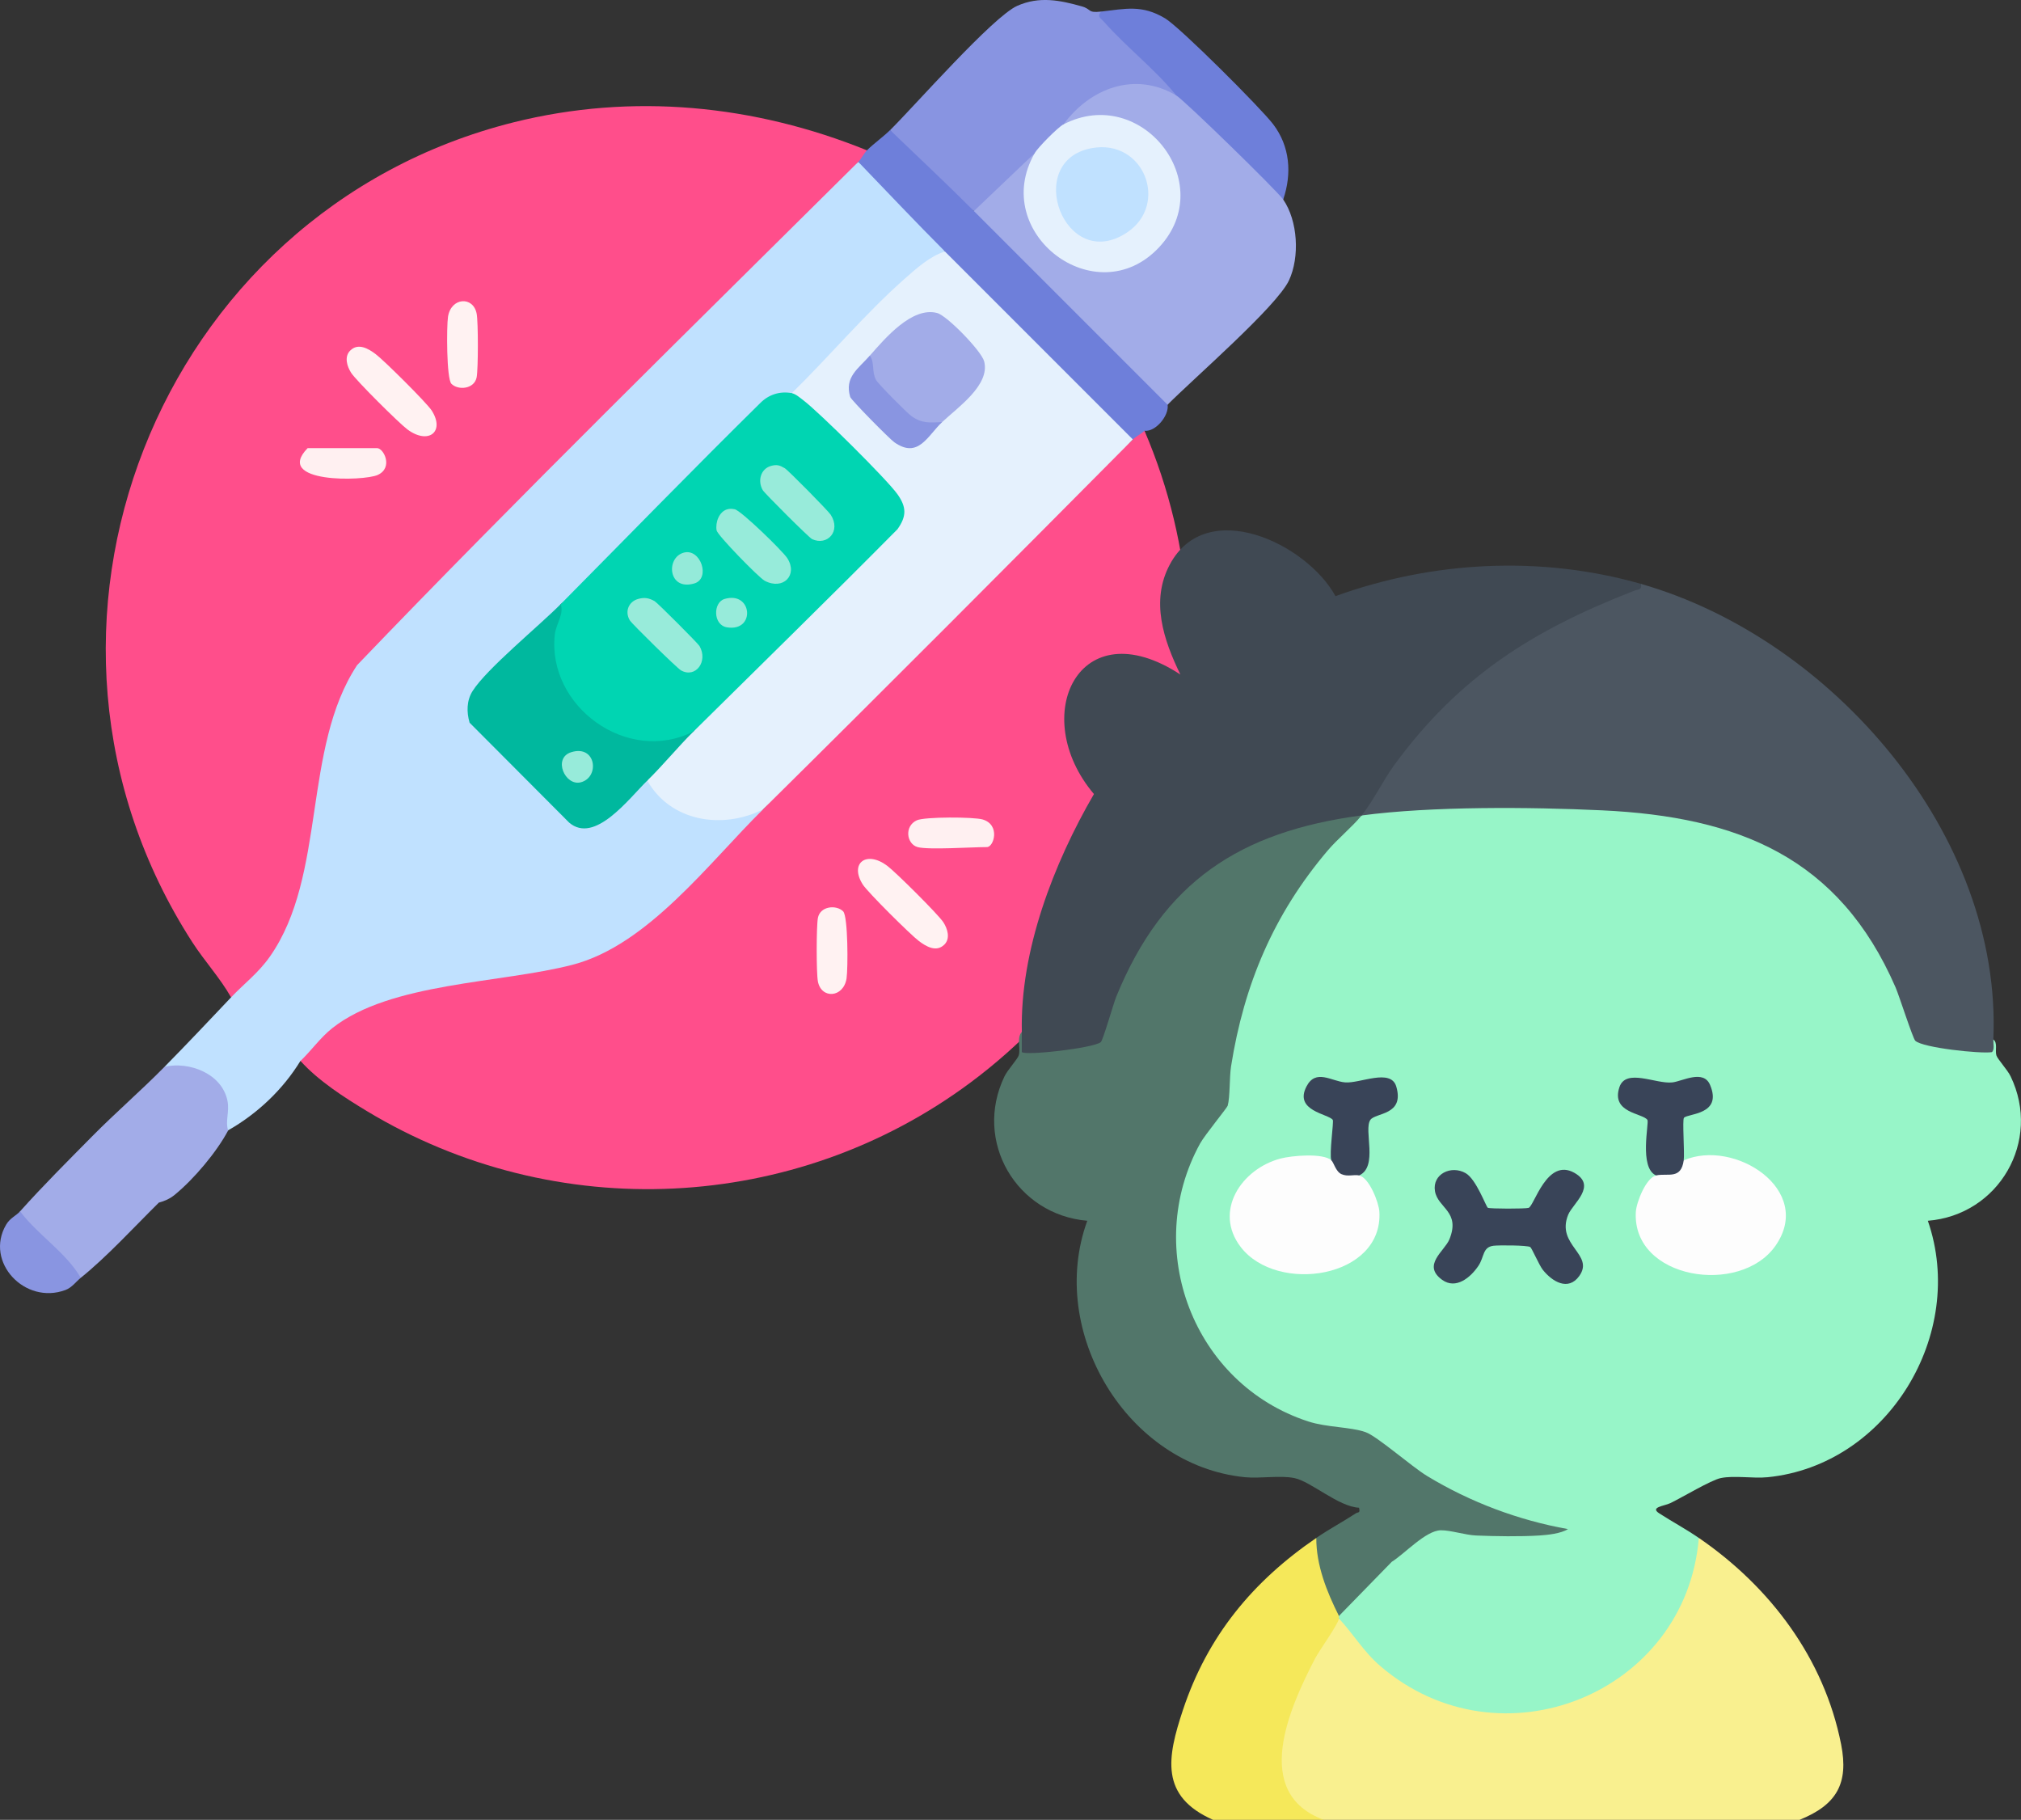 <?xml version="1.0" encoding="UTF-8"?>
<svg id="Capa_2" data-name="Capa 2" xmlns="http://www.w3.org/2000/svg" viewBox="0 0 425.8 383.36">
  <rect x="0" y="0" width="425.8" height="383.36" fill="#333333" stroke="none"/>
  <defs>
    <style>
      .cls-1 {
        fill: #8894e1;
      }

      .cls-2 {
        fill: #ff4e8b;
      }

      .cls-3 {
        fill: #6e7fda;
      }

      .cls-4 {
        fill: #f5e85a;
      }

      .cls-5 {
        fill: #98ebda;
      }

      .cls-6 {
        fill: #a2ace8;
      }

      .cls-7 {
        fill: #e5f1fd;
      }

      .cls-8 {
        fill: #97f5c8;
      }

      .cls-9 {
        fill: #97ebda;
      }

      .cls-10 {
        fill: #f9f08f;
      }

      .cls-11 {
        fill: #52766a;
      }

      .cls-12 {
        fill: #94ead9;
      }

      .cls-13 {
        fill: #8995e1;
      }

      .cls-14 {
        fill: #fff0f1;
      }

      .cls-15 {
        fill: #00b89e;
      }

      .cls-16 {
        fill: #394458;
      }

      .cls-17 {
        fill: #c0e1ff;
      }

      .cls-18 {
        fill: #404953;
      }

      .cls-19 {
        fill: #4c5661;
      }

      .cls-20 {
        fill: #00d5b2;
      }

      .cls-21 {
        fill: #fdfdfd;
      }

      .cls-22 {
        fill: #fff2f2;
      }
    </style>
  </defs>
  <g id="Capa_1-2" data-name="Capa 1">
    <g>
      <g>
        <path class="cls-2" d="M182.66,31.67c.89,1.6,0,2.94-1.83,2.44-3.05,3.97-6.31,7.77-9.77,11.4-31.92,31.51-63.76,63.11-94.9,95.39-3.72,3.86-6.18,15.48-7.28,20.92l-3.57,21.56c-1.47,7.59-4.09,14.31-8.71,20.48-1.66,2.22-5.28,6.22-7.91,6.24-2.33-4.11-5.61-7.65-8.17-11.62C-1.75,132.91,32.99,44.57,108.24,25.76c24.98-6.24,50.71-3.7,74.42,5.91Z"/>
        <path class="cls-17" d="M199.1,52.99c-.14,1.19-1.03,2.06-2.67,2.62-9.66,8.35-18.98,17.26-27.96,26.73l-1.65.49c-.68.91-1.81,1.38-3.41,1.41-12.53,11.3-24.8,23.37-36.82,36.19-2.59,2.57-5.55,4.72-8.49,6.86-.09,1.2-.79,2.23-1.52,3.14l-10.64,9.79c-2.53,2.3-8.02,7.6-5.96,11.46,7.21,7.44,14.6,14.61,22.18,21.49,4.84-.83,9-3.75,12.51-8.75h1.71s1.66.37,1.66.37c4.68,6.96,13.76,8.29,21.14,5.1l1.56.62-.32,2.04c-12.48,14.36-27.71,31.43-47.57,33.53l-20.62,3.28c-10.54,1.89-20.7,5.24-27.2,14.12h-1.73c-3.7,6.05-9.07,11.12-15.22,14.62-.63.07-1.1-.16-1.39-.7,1.69-7.68-3.6-12.48-11.07-11.63l-.94-1.06c4.72-4.79,9.38-9.73,14.01-14.62,2.76-2.92,5.72-5.09,8.17-8.58,12-17.11,6.77-43.82,18.38-61.4,34.49-35.95,70.22-70.89,105.6-106.02,7.21,4.77,13.66,11.57,18.27,18.88Z"/>
        <path class="cls-1" d="M231.99,2.44l15.42,15.29c.38.74.51,1.54.42,2.37l-1.62.5c-8.38-4.43-15.53.51-22.13,5.59.12,2.07-4.01,6.22-6.09,6.09-3.12,4.66-6.89,8.81-11.3,12.44l-1.49-.26c-6.89-4.19-13.31-10.26-17.66-17.05,5.22-5.17,21.67-23.93,26.8-26.19,4.65-2.05,8.95-1.18,13.58.12,2.12.6,1.13,1.43,4.08,1.1Z"/>
        <path class="cls-6" d="M48.08,238.12c-2.44,4.58-7.19,10.23-11.28,13.58-.98.8-2.12,1.32-3.34,1.64-5.05,4.99-11.05,11.52-16.44,15.83l-1.69-.41c-1.26-1.07-11.01-11.02-11.23-11.8-.17-.61-.12-1.21.13-1.79,4.85-5.42,10.11-10.66,15.22-15.83,4.92-4.98,10.31-9.63,15.22-14.62,5.22-1.18,12.08,1.44,13.25,7.14.48,2.35-.5,4.26.14,6.26Z"/>
        <path class="cls-3" d="M205.19,44.46l1.16-.57c13.33,13.33,26.65,26.65,39.99,39.99l-.34,1.38c.35,2.26-2.53,5.77-4.87,5.48.5,1.83-.83,2.71-2.44,1.83l-1.16.56c-25.84-25.84-38.77-38.77-38.77-38.77l.34-1.38c-6.17-6.18-12.21-12.59-18.27-18.88.63-.63,1.2-1.81,1.83-2.44,1.45-1.44,3.42-2.82,4.87-4.26,5.89,5.65,11.89,11.28,17.66,17.05Z"/>
        <path class="cls-6" d="M247.82,20.1l1.29-.55c7.26,6.5,14.28,13.45,21.07,20.43l.17,2.04c3.1,4.5,3.52,12.12,1.22,17.05-2.58,5.51-20.21,20.76-25.58,26.19l-40.8-40.8,12.79-12.18.58,1.5c-7.57,14.95,12.31,30.15,24.39,17.86,12.09-12.29-2.23-31.42-17.41-24.8l-1.47-.64c5.62-7.64,15.05-11.25,23.75-6.09Z"/>
        <path class="cls-3" d="M270.35,42.02c-1.24-1.8-20.82-20.91-22.53-21.92-4.52-5.58-10.53-10.18-15.24-15.53-.65-.74-1.53-1.01-.59-2.13,5.18-.59,8.59-1.5,13.49,1.43,3.17,1.9,20.2,18.93,22.76,22.3,3.55,4.67,3.98,10.38,2.12,15.85Z"/>
        <path class="cls-13" d="M17.02,269.17c-.97.78-1.86,2.06-3.22,2.57-8.54,3.2-17.1-5.89-12.52-13.74.83-1.43,2.12-1.9,2.95-2.83,3.75,5,9.67,8.63,12.79,14.01Z"/>
        <path class="cls-22" d="M73.8,73.84c1.68-1.68,3.85-.37,5.34.75,1.77,1.33,10.79,10.28,11.83,11.91,2.84,4.47-.73,7.26-5.16,3.94-1.77-1.33-10.78-10.27-11.83-11.91-.85-1.33-1.51-3.37-.19-4.69Z"/>
        <path class="cls-22" d="M95.11,80.85c-1.05-1.05-1.03-12.11-.72-14.13.64-4.09,5.32-4.4,6.04-.63.34,1.78.33,11.58,0,13.37-.48,2.52-3.89,2.82-5.32,1.39Z"/>
        <path class="cls-14" d="M64.82,94.4h14.62c1.41,0,3.46,4.11.16,5.64-2.94,1.36-22.05,1.8-14.78-5.64Z"/>
        <path class="cls-2" d="M63.3,223.5c2.31-2.2,4.2-4.94,6.75-6.95,12.22-9.62,35.45-9.38,50.62-13.33,15.81-4.12,28.68-21.45,40.07-32.7,24.74-27.15,50.76-53.25,77.95-77.95.63-.63,1.81-1.2,2.44-1.83,20.95,48.85,5.81,105.68-36.6,137.26-37.09,27.62-87.49,30-127.16,6.1-4.84-2.92-10.32-6.44-14.06-10.61Z"/>
        <path class="cls-7" d="M199.1,52.99l39.58,39.58c-25.89,26.08-51.81,52.12-77.95,77.95-8.55,4.27-19.46,2.57-24.36-6.09,1.26-4.64,5.74-7.9,9.74-10.35,2.42-3.23,4.87-6.47,7.72-9.34l34.32-34.06c.71-1.03,1.19-1.97,1.13-3.25-.18-3.98-18.19-19.86-22.29-23.24l-.18-1.36c7.89-7.71,15.52-16.8,23.74-24.06,2.42-2.14,5.43-4.86,8.53-5.78Z"/>
        <path class="cls-20" d="M166.83,82.83c.84.16,1.76.99,2.45,1.51,3.3,2.5,17.53,16.58,19.81,19.78,1.93,2.71,1.93,4.65,0,7.36-14.18,14.33-28.7,28.49-42.96,42.6-15.52,11.51-38.16-10.39-28.01-26.8,13.99-14.12,27.85-28.38,42.01-42.33,1.78-1.82,4.17-2.61,6.7-2.13Z"/>
        <path class="cls-15" d="M146.12,154.08c-3.33,3.3-6.39,7.07-9.74,10.35-3.95,3.87-11.09,13.46-16.47,8.85l-20.97-21.04c-.66-2.25-.63-4.67.62-6.66,2.95-4.69,14.04-13.74,18.55-18.3.81,1.98-.98,4.18-1.22,6.39-1.67,15.1,15.3,27.51,29.23,20.41Z"/>
        <path class="cls-7" d="M217.98,32.28c.69-1.21,4.91-5.48,6.09-6.09,16.45-8.47,32.79,12.39,20.13,25.91-13.25,14.15-35.82-3.01-26.21-19.82Z"/>
        <path class="cls-22" d="M198.95,198.99c-1.68,1.68-3.85.37-5.34-.75-1.77-1.33-10.79-10.28-11.83-11.91-2.84-4.47.73-7.26,5.16-3.94,1.77,1.33,10.78,10.27,11.83,11.91.85,1.33,1.51,3.37.19,4.69Z"/>
        <path class="cls-22" d="M177.64,191.98c1.05,1.05,1.03,12.11.72,14.13-.64,4.09-5.32,4.4-6.04.63-.34-1.78-.33-11.58,0-13.37.48-2.52,3.89-2.82,5.32-1.39Z"/>
        <path class="cls-14" d="M193.32,178.44c-2.3-.64-2.86-4.39-.16-5.64,1.65-.76,12.05-.73,13.89-.17,3.76,1.14,2.34,5.81.88,5.81-3.17,0-12.34.63-14.62,0Z"/>
        <path class="cls-6" d="M198.49,88.92c-5.59,4.47-17.88-8.29-15.22-14.01,3.22-3.67,8.89-10.35,14.16-8.98,2.09.54,9.36,8.02,9.92,10.19,1.3,4.99-5.58,9.71-8.86,12.8Z"/>
        <path class="cls-13" d="M198.49,88.92c-3.1,2.93-5.02,7.77-10.05,4.26-1.01-.7-9.12-8.92-9.31-9.56-1.26-4.2,1.7-5.93,4.13-8.71,1.1,1.55.32,3.17,1.29,5.1.4.8,6.6,7.05,7.54,7.69,2.21,1.53,3.78,1.33,6.39,1.22Z"/>
        <path class="cls-9" d="M153.26,107.28c.56-.15.98-.11,1.54,0,1.33.26,10.1,8.79,11.07,10.3,2.29,3.54-.84,6.82-4.76,4.76-1.23-.65-9.96-9.6-10.13-10.61-.29-1.68.52-3.98,2.28-4.45Z"/>
        <path class="cls-5" d="M162.4,98.16c1.25-.36,1.87-.16,2.94.47.71.41,9.12,8.94,9.68,9.8,2.24,3.48-.73,6.62-3.92,5.14-.66-.31-10.01-9.65-10.39-10.31-1.15-1.96-.44-4.48,1.69-5.1Z"/>
        <path class="cls-5" d="M134.38,126.19c1.37-.41,2.36-.23,3.56.46.58.33,9.1,8.86,9.43,9.43,1.88,3.23-.8,6.87-3.89,5.14-.82-.46-10.33-9.78-10.79-10.55-1.1-1.84-.25-3.9,1.69-4.48Z"/>
        <path class="cls-12" d="M144.12,116.4c3.52-.89,5.62,5.46,2.18,6.5-5.55,1.67-6.1-5.5-2.18-6.5Z"/>
        <path class="cls-9" d="M152.64,126.18c5.9-1.77,6.61,6.97.52,5.97-2.96-.49-2.94-5.24-.52-5.97Z"/>
        <path class="cls-9" d="M120.36,158.45c5.23-1.62,6.06,5.26,2.03,6.34-3.33.89-5.99-5.11-2.03-6.34Z"/>
        <path class="cls-17" d="M230,31.21c11.03-2.04,16.37,11.85,7.43,17.78-13.14,8.72-21.97-15.1-7.43-17.78Z"/>
      </g>
      <g>
        <path class="cls-10" d="M379.14,383.36h-100.22c-3.56-.32-5.58-1.42-7.62-4.31-7.15-10.13,3.79-28.94,9.62-37.92l1.18-.2,1.63.23c19.95,31.18,68.11,21.22,72.99-15.72l1.21-1.47c14.92,10.24,26.37,25.27,29.97,43.48,1.64,8.3-.97,12.76-8.76,15.91Z"/>
        <path class="cls-4" d="M277.33,323.97l1.09,1.22c.28,4.8,2,9.34,4.08,13.63l-.4,1.59c.48.05.45.24,0,.53-.13,1.2-4.14,6.71-5.05,8.47-5.39,10.39-13.47,28.29,1.87,33.95h-23.33c-11.29-4.96-9.66-13.19-6.38-23.09,5.19-15.66,14.77-27.18,28.12-36.3Z"/>
        <path class="cls-8" d="M286.87,171.78l1.98-1.31c20.01-1.39,41.67-2.56,61.55.36,29.23,4.29,45.86,20.18,53.9,47.71,4.65,1.57,9.74,1.97,14.66,2.09-.12-.87.05-1.29,1.01-1.66.97.72.33,2.27.64,3.34.22.77,2.35,3.06,3,4.42,6.59,13.65-2.49,29.23-17.44,30.43,8.28,23.84-8.48,51.49-33.73,54.02-3.12.31-6.99-.41-9.89.18-2.06.42-8.15,4.09-10.63,5.28-1.33.63-4.37.84-2.33,2.16,2.82,1.81,5.42,3.18,8.33,5.17-2.69,32.81-41.8,48.65-67.06,27.03-3.57-3.05-5.64-6.7-8.77-10.06.02-.17-.01-.35,0-.53l-.23-1.29c.25-.72,9.38-9.8,10.69-10.94,2.75-2.42,7.7-6.66,11.32-6.87,7.16,1.41,14.66,1.56,21.99.95-14.9-2.87-26.81-10.79-38.26-19.48-9.49-1.49-16.98-2.83-24.99-9.11-19.17-15.02-21.14-43.54-4.93-61.13.91-20.82,9.01-40.57,23.21-56.17,1.71-1.88,3.56-3.69,5.98-4.59Z"/>
        <path class="cls-18" d="M345.73,123c1.31.52,1.3.85.41,1.84-23.75,8.45-44.84,23.35-57.02,45.69l-2.24,1.26-2.07,1.21c-27.26,3.14-45.22,21.2-51.84,46.85-1.44,2.23-17.08,3.71-17.83,2.72-.46-.61-.09-4.1.15-5.19-.4-17.14,6.72-35.54,15.19-50.11-13.93-16.43-3.18-39.16,18.21-25.18-3.52-7.24-6.34-15.49-2.22-23.18,7.71-14.42,28.77-4.49,34.9,6.67,20.51-7.43,43.34-8.59,64.37-2.58Z"/>
        <path class="cls-19" d="M419.97,218.98c-.03.78.31,2.17-.31,2.66-2.4.37-14.57-.91-16.13-2.4-.53-.5-3.37-9.42-4.15-11.23-11.92-27.42-33.13-35.96-61.85-37.31-15.11-.71-35.85-.89-50.66,1.08,2.44-3,4.57-7.48,6.99-10.77,13.68-18.61,29.21-28.31,50.43-36.56.83-.32,1.71-.15,1.44-1.45,40.15,11.46,76.16,52.83,74.24,95.98Z"/>
        <path class="cls-11" d="M286.87,171.78c-1.97,2.42-5.06,4.93-7.17,7.42-11.33,13.37-17.59,28.11-20.33,45.42-.36,2.28-.2,6.53-.71,8.3-.14.47-4.84,6.19-5.82,7.97-12.22,22.29-1.4,50.67,22.78,58.54,3.96,1.29,8.88,1.13,12.07,2.25,2.45.85,9.74,7.29,13.01,9.26,9.06,5.49,19.21,9.31,29.65,11.17-1.48.95-4.33,1.24-6.07,1.35-4.03.25-9.24.17-13.3,0-2.22-.09-5.38-1.13-7.42-1.1-3.18.05-7.63,4.97-10.33,6.64l-11.13,11.41c-2.53-5.02-4.81-10.7-4.77-16.44,2.94-2.01,5.56-3.37,8.33-5.18.51-.33.95.06.68-1.18-4.33-.2-10.14-5.54-13.64-6.25-3.05-.62-7.14.14-10.42-.18-24.88-2.49-41.71-30.73-33.2-54.02-14.92-1.27-24.05-16.72-17.44-30.43.65-1.35,2.79-3.67,3-4.42.45-1.59-.51-3.63.64-4.93.03,1.41-.03,2.84,0,4.24.78.8,14.99-.81,16.63-2.08.49-.38,2.66-8.08,3.27-9.58,9.9-24.23,26.03-34.78,51.69-38.19Z"/>
        <path class="cls-21" d="M348.91,247.61c.42-1.08,1.66-1.53,3.72-1.36.69-.97,1.39-1.58,2.12-1.82,10.66-4.63,27.56,6.24,19.32,18-7.43,10.61-30.23,7.06-29.42-7.14.12-2.02,2.15-7.2,4.27-7.67Z"/>
        <path class="cls-21" d="M280.51,244.43c.81-.49,1.62.14,2.43,1.87,1.84-.03,2.97.41,3.41,1.31,2.11.46,4.15,5.66,4.27,7.67.79,13.98-21.52,17.37-29.19,7.44-5.87-7.6.18-16.52,8.37-18.67,2.36-.62,8.89-1.21,10.72.37Z"/>
        <path class="cls-16" d="M313.47,254.42c.36.23,7.93.24,8.59.02,1.2-.41,3.85-10.64,9.64-7.38,4.85,2.74-.33,6.46-1.3,8.82-2.64,6.46,5.63,8.34,2.32,12.93-2.34,3.24-5.73,1.13-7.67-1.32-.77-.97-2.3-4.56-2.64-4.79-.58-.4-6.63-.41-7.74-.28-2.35.29-1.92,2.36-3.19,4.24-1.65,2.45-4.73,5.04-7.64,2.94-4.3-3.11.51-6.04,1.53-8.52,2.4-5.89-2.44-6.57-3.04-10.16s3.41-5.55,6.48-3.78c2.22,1.28,4.28,7.05,4.65,7.28Z"/>
        <path class="cls-16" d="M348.91,247.61c-3.64-1.63-1.42-11.12-1.82-11.7-1-1.44-7.71-1.43-5.9-6.89,1.36-4.09,7.75-.59,11.18-1.01,2.14-.26,6.52-2.78,7.92.53,2.68,6.35-4.68,5.98-5.5,6.93-.37.43.16,7.43-.05,8.96-.57,4.14-3.35,2.63-5.83,3.18Z"/>
        <path class="cls-16" d="M286.34,247.61c-1.09-.24-2.38.32-3.71-.27-1.22-.55-1.61-2.46-2.13-2.91-.48-1.36.55-8.16.3-8.52-.88-1.28-8.25-1.85-5.53-7.06,1.96-3.76,5.25-1.08,8.12-.84,3.13.27,9.64-3.04,10.79.88,1.79,6.11-4.42,5.46-5.47,7.03-1.45,2.15,1.72,9.84-2.36,11.69Z"/>
      </g>
    </g>
  </g>
</svg>